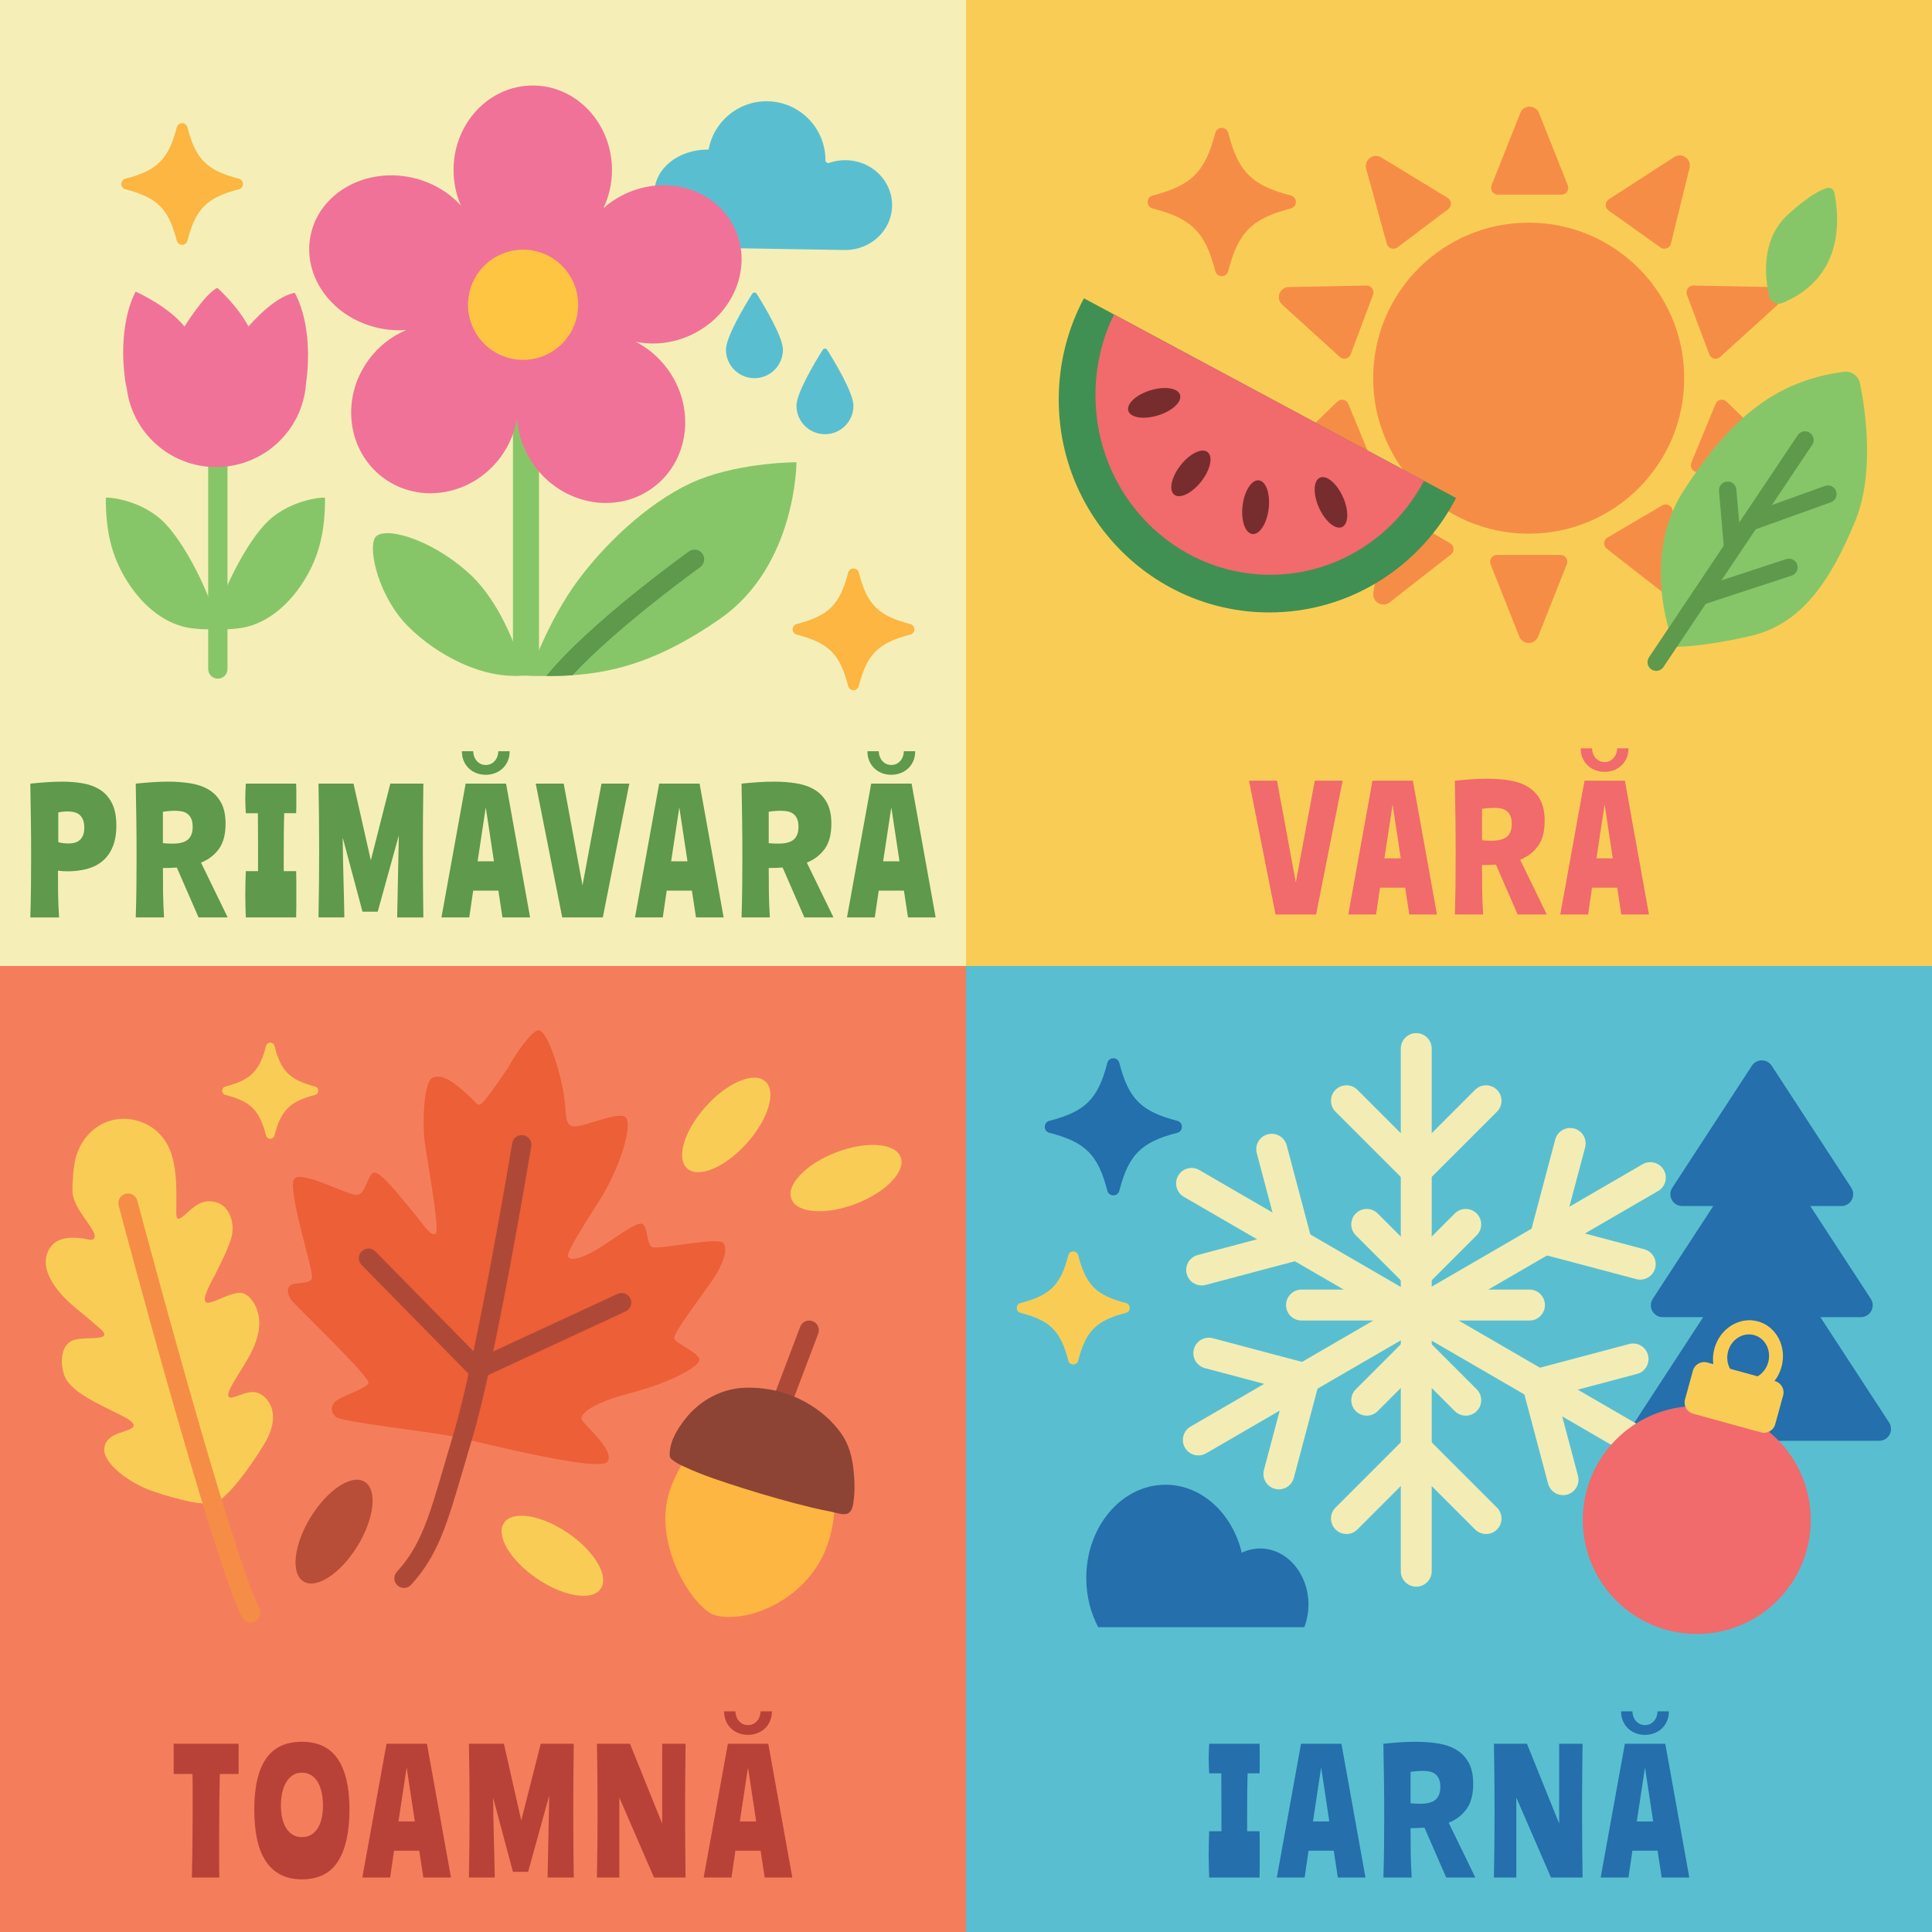 <?xml version="1.0" encoding="UTF-8"?>
<!DOCTYPE svg PUBLIC "-//W3C//DTD SVG 1.1//EN" "http://www.w3.org/Graphics/SVG/1.1/DTD/svg11.dtd">
<!-- Creator: CorelDRAW 2023 -->
<svg xmlns="http://www.w3.org/2000/svg" xml:space="preserve" width="100mm" height="100mm" version="1.1" style="shape-rendering:geometricPrecision; text-rendering:geometricPrecision; image-rendering:optimizeQuality; fill-rule:evenodd; clip-rule:evenodd"
viewBox="0 0 1944.82 1944.82"
 xmlns:xlink="http://www.w3.org/1999/xlink"
 xmlns:xodm="http://www.corel.com/coreldraw/odm/2003">
 <rect x="0" y="0" width="1944.82" height="1944.82" fill="#333333" stroke="none"/>
 <defs>
  <style type="text/css">
   <![CDATA[
    .fil6 {fill:#FEC542;fill-rule:nonzero}
    .fil1 {fill:#FCB641;fill-rule:nonzero}
    .fil8 {fill:#F68D47;fill-rule:nonzero}
    .fil15 {fill:#F47E5B;fill-rule:nonzero}
    .fil5 {fill:#F17298;fill-rule:nonzero}
    .fil10 {fill:#F16A6C;fill-rule:nonzero}
    .fil7 {fill:#F9CD55;fill-rule:nonzero}
    .fil17 {fill:#EC5F37;fill-rule:nonzero}
    .fil0 {fill:#F5EFB7;fill-rule:nonzero}
    .fil14 {fill:#F3EDB5;fill-rule:nonzero}
    .fil16 {fill:#B84E38;fill-rule:nonzero}
    .fil20 {fill:#B84238;fill-rule:nonzero}
    .fil18 {fill:#AF4937;fill-rule:nonzero}
    .fil19 {fill:#8D4435;fill-rule:nonzero}
    .fil11 {fill:#772D2E;fill-rule:nonzero}
    .fil3 {fill:#87C668;fill-rule:nonzero}
    .fil2 {fill:#59BFD0;fill-rule:nonzero}
    .fil4 {fill:#5E994C;fill-rule:nonzero}
    .fil9 {fill:#409053;fill-rule:nonzero}
    .fil12 {fill:#2370AD;fill-rule:nonzero}
    .fil13 {fill:#246FAC;fill-rule:nonzero}
   ]]>
  </style>
 </defs>
 <g id="Layer_x0020_1">
  <polygon class="fil0" points="972.41,972.41 -0,972.41 -0,0 972.41,0 "/>
  <path class="fil1" d="M240.42 190.57c-32.17,8.28 -43.46,19.57 -51.74,51.74 -1.42,5.52 -9.29,5.52 -10.71,0 -8.28,-32.17 -19.57,-43.46 -51.74,-51.74 -5.52,-1.42 -5.52,-9.29 0,-10.71 32.17,-8.28 43.46,-19.57 51.74,-51.74 1.42,-5.52 9.29,-5.52 10.71,0 8.28,32.17 19.57,43.47 51.74,51.74 5.52,1.42 5.52,9.29 0,10.71z"/>
  <path class="fil1" d="M916.24 638.85c-32.17,8.28 -43.46,19.57 -51.74,51.74 -1.42,5.52 -9.29,5.52 -10.71,0 -8.28,-32.17 -19.57,-43.46 -51.74,-51.74 -5.53,-1.42 -5.53,-9.29 0,-10.71 32.17,-8.28 43.46,-19.57 51.74,-51.74 1.42,-5.52 9.29,-5.52 10.71,0 8.28,32.17 19.57,43.47 51.74,51.74 5.52,1.42 5.52,9.29 0,10.71z"/>
  <path class="fil2" d="M850.86 161.24c-5.69,0 -11.14,0.96 -16.18,2.73 -1.85,0.65 -3.75,-0.73 -3.75,-2.69 0,-0.01 0,-0.03 0,-0.04 0,-32.76 -26.56,-59.32 -59.32,-59.32 -29.11,0 -53.31,20.97 -58.34,48.64 -0.33,-0.01 -0.65,-0.02 -0.98,-0.02 -29.54,0 -53.48,19.37 -53.48,43.27 0,4.98 1.05,9.76 2.97,14.22 0.07,0.17 0.12,0.33 0.16,0.5l0 0c5,23.54 25.6,40.5 49.66,40.89l139.27 2.26c26.05,0 47.16,-20.25 47.16,-45.22 0,-24.98 -21.11,-45.22 -47.16,-45.22z"/>
  <path class="fil2" d="M788.14 352.01c0,15.84 -12.84,28.69 -28.69,28.69 -15.84,0 -28.69,-12.85 -28.69,-28.69 0,-13.14 19.73,-45.63 26.47,-56.32 1.03,-1.63 3.41,-1.63 4.44,0 6.73,10.7 26.47,43.18 26.47,56.32z"/>
  <path class="fil2" d="M859.12 408.41c0,15.84 -12.84,28.69 -28.69,28.69 -15.84,0 -28.69,-12.85 -28.69,-28.69 0,-13.14 19.73,-45.63 26.47,-56.32 1.03,-1.63 3.41,-1.63 4.44,0 6.73,10.7 26.47,43.18 26.47,56.32z"/>
  <polygon class="fil3" points="542.6,680.15 516.35,680.15 516.35,410.84 542.6,410.84 "/>
  <path class="fil3" d="M528.02 679.71c0,0 -16.81,-67.25 -55.91,-102.59 -40.35,-36.47 -88,-48.13 -94.81,-35.49 -6.81,12.64 4.38,59.8 33.55,88.98 29.17,29.17 76.33,53.97 117.18,49.11z"/>
  <path class="fil3" d="M801.75 465.3c0,0 0,104.05 -76.82,157.53 -58.28,40.57 -103.12,53.73 -148.55,56.87 -8.76,0.6 -17.54,0.83 -26.45,0.82 -5.79,-0.01 -11.62,-0.13 -17.53,-0.31 0,0 18.48,-54.45 49.59,-96.27 31.12,-41.81 77.79,-83.63 121.55,-101.13 43.76,-17.5 98.21,-17.5 98.21,-17.5z"/>
  <path class="fil4" d="M704.83 570.93c-0.92,0.66 -83.25,59.9 -128.46,108.76 -8.76,0.6 -17.54,0.83 -26.45,0.82 42.55,-52.7 139.39,-122.4 143.57,-125.39 4.37,-3.13 10.44,-2.13 13.57,2.24 3.12,4.37 2.13,10.44 -2.24,13.57z"/>
  <path class="fil5" d="M739.49 229.68c-18.53,-39.11 -67.98,-54.5 -110.44,-34.38 -8.06,3.82 -15.28,8.63 -21.57,14.22 5.47,-11.53 8.55,-24.56 8.55,-38.37 0,-47 -35.7,-85.09 -79.74,-85.09 -44.04,0 -79.74,38.09 -79.74,85.09 0,12.76 2.64,24.85 7.35,35.72 -12.41,-13.69 -29.74,-23.98 -50.07,-28.26 -47.02,-9.89 -92.28,16.06 -101.1,57.97 -8.82,41.91 22.14,83.91 69.16,93.81 9.23,1.94 18.38,2.48 27.21,1.81 -14.63,6.08 -27.98,16.24 -38.16,30.19 -28.33,38.81 -21.44,92.05 15.37,118.92 36.81,26.87 89.62,17.19 117.94,-21.62 8.62,-11.81 13.96,-24.95 16.21,-38.28 1.18,17.16 7.38,34.42 18.89,49.38 29.62,38.47 83.02,47.03 119.28,19.11 36.26,-27.91 41.64,-81.73 12.02,-120.2 -8.56,-11.11 -19.11,-19.72 -30.65,-25.68 17.96,3.69 37.71,1.65 56.14,-7.08 42.47,-20.12 61.87,-68.14 43.34,-107.25z"/>
  <path class="fil6" d="M581.99 306.79c0,30.61 -24.82,55.43 -55.43,55.43 -30.61,0 -55.43,-24.82 -55.43,-55.43 0,-30.61 24.82,-55.43 55.43,-55.43 30.61,0 55.43,24.82 55.43,55.43z"/>
  <path class="fil3" d="M219.28 683.18c-5.37,0 -9.72,-4.35 -9.72,-9.72l0 -225.66c0,-5.37 4.35,-9.72 9.72,-9.72 5.37,0 9.72,4.36 9.72,9.72l0 225.66c0,5.38 -4.35,9.72 -9.72,9.72z"/>
  <path class="fil5" d="M296.67 294.8c-21.22,3.63 -46.52,33.88 -46.52,33.88 -11.43,-21.39 -31.35,-38.9 -31.35,-38.9 -12.64,5.83 -33.06,38.9 -33.06,38.9 -16.18,-19.78 -44.98,-33.25 -49.24,-35.16 -3.91,7.34 -17.55,37.48 -10.54,89.3 0.39,2.87 0.92,5.36 1.57,7.51 5.26,44.95 43.57,79.84 90.05,79.84 47.75,0 86.88,-36.82 90.42,-83.53 0.04,-0.3 0.09,-0.59 0.13,-0.9 7.82,-57.79 -10.06,-88.63 -11.45,-90.93z"/>
  <path class="fil3" d="M106.48 501.28c0,-1.37 33.06,0.97 56.4,22.37 23.34,21.39 50.57,78.23 56.4,106.69 0,0 0.97,5.13 -25.28,2.22 -26.26,-2.92 -49.59,-21.39 -66.12,-47.65 -16.53,-26.26 -21.39,-52.51 -21.39,-83.63z"/>
  <path class="fil3" d="M327.22 501.28c0,-1.37 -33.06,0.97 -56.4,22.37 -23.34,21.39 -50.57,78.23 -56.4,106.69 0,0 -0.97,5.13 25.28,2.22 26.26,-2.92 49.59,-21.39 66.12,-47.65 16.53,-26.26 21.39,-52.51 21.39,-83.63z"/>
  <polygon class="fil7" points="1944.82,972.41 972.41,972.41 972.41,0 1944.82,0 "/>
  <path class="fil8" d="M1299.44 209.86c-39.21,10.08 -52.97,23.84 -63.05,63.05 -1.73,6.73 -11.32,6.73 -13.05,0 -10.09,-39.21 -23.85,-52.97 -63.06,-63.05 -6.73,-1.74 -6.73,-11.33 0,-13.06 39.21,-10.08 52.97,-23.84 63.06,-63.05 1.73,-6.73 11.32,-6.73 13.05,0 10.08,39.21 23.84,52.97 63.05,63.05 6.73,1.73 6.73,11.32 0,13.06z"/>
  <path class="fil8" d="M1695.39 380.7c0,86.47 -70.09,156.56 -156.56,156.56 -86.47,0 -156.56,-70.09 -156.56,-156.56 0,-86.47 70.09,-156.56 156.56,-156.56 86.47,0 156.56,70.09 156.56,156.56z"/>
  <path class="fil8" d="M1539.81 195.94l-32.03 0c-4.83,0 -8.14,-4.87 -6.35,-9.36l17.33 -43.63 11.6 -29.19c3.39,-8.56 15.51,-8.56 18.9,0l11.6 29.19 17.33 43.63c1.79,4.49 -1.52,9.36 -6.35,9.36l-32.03 0z"/>
  <path class="fil8" d="M1538.84 558.65l32.03 0c4.83,0 8.14,4.87 6.35,9.36l-17.33 43.63 -11.6 29.19c-3.39,8.56 -15.51,8.56 -18.9,0l-11.6 -29.19 -17.33 -43.63c-1.79,-4.49 1.52,-9.36 6.35,-9.36l32.03 0z"/>
  <path class="fil8" d="M1645.76 524.86l27.64 -16.19c4.17,-2.44 9.49,0.09 10.22,4.87l7.11 46.4 4.76 31.05c1.39,9.1 -9.05,15.23 -16.32,9.56l-24.77 -19.32 -37.01 -28.88c-3.81,-2.98 -3.42,-8.85 0.75,-11.29l27.63 -16.2z"/>
  <path class="fil8" d="M1432.18 530.69l-27.63 -16.19c-4.17,-2.44 -9.49,0.09 -10.22,4.87l-7.11 46.4 -4.76 31.05c-1.39,9.1 9.05,15.23 16.32,9.56l24.77 -19.32 37.01 -28.88c3.81,-2.98 3.42,-8.85 -0.75,-11.29l-27.64 -16.2z"/>
  <path class="fil8" d="M1645.37 230.51l-26.08 -18.58c-3.94,-2.81 -3.8,-8.7 0.25,-11.32l39.43 -25.48 26.39 -17.06c7.73,-5 17.59,2.03 15.4,10.98l-7.5 30.5 -11.2 45.6c-1.15,4.69 -6.67,6.74 -10.61,3.94l-26.09 -18.58z"/>
  <path class="fil8" d="M1432.29 229.8l-25.57 19.28c-3.86,2.91 -9.44,1 -10.72,-3.66l-12.43 -45.28 -8.31 -30.29c-2.43,-8.88 7.23,-16.17 15.1,-11.39l26.84 16.34 40.1 24.4c4.13,2.52 4.42,8.4 0.56,11.31l-25.57 19.28z"/>
  <path class="fil8" d="M1709.34 326.67l-11.24 -29.99c-1.7,-4.53 1.7,-9.34 6.53,-9.25l46.94 0.91 31.41 0.6c9.2,0.18 13.46,11.52 6.63,17.71l-23.26 21.11 -34.76 31.54c-3.58,3.26 -9.31,1.87 -11.01,-2.66l-11.24 -29.98z"/>
  <path class="fil8" d="M1370.93 326.67l11.24 -29.99c1.7,-4.53 -1.7,-9.34 -6.53,-9.25l-46.94 0.91 -31.41 0.6c-9.21,0.18 -13.46,11.52 -6.64,17.71l23.27 21.11 34.76 31.54c3.58,3.26 9.31,1.87 11,-2.66l11.25 -29.98z"/>
  <path class="fil8" d="M1714.72 436.2l12.2 -29.61c1.85,-4.47 7.61,-5.67 11.09,-2.31l33.73 32.65 22.58 21.84c6.61,6.41 2,17.6 -7.21,17.48l-31.41 -0.4 -46.95 -0.59c-4.83,-0.07 -8.08,-4.98 -6.23,-9.45l12.19 -29.61z"/>
  <path class="fil8" d="M1369.49 436.2l-12.2 -29.61c-1.84,-4.47 -7.6,-5.67 -11.08,-2.31l-33.74 32.65 -22.57 21.84c-6.62,6.41 -2,17.6 7.21,17.48l31.41 -0.4 46.94 -0.59c4.83,-0.07 8.08,-4.98 6.24,-9.45l-12.2 -29.61z"/>
  <path class="fil3" d="M1794.41 304.91c-5.71,2.37 -12.2,-0.99 -13.57,-7.02 -4.21,-18.5 -8.51,-56.56 18.6,-81.53 18.96,-17.46 32.02,-24.89 39.6,-27.07 3.32,-0.95 6.74,1.08 7.43,4.46 3.96,19.27 13.33,83.99 -52.05,111.16z"/>
  <path class="fil3" d="M1685.67 651.03c0,0 -36.95,-86.77 9.72,-158.13 44.04,-67.32 88.08,-109.21 160.7,-118.63 7.65,-0.99 14.77,4.12 16.3,11.69 5.45,27.06 14.87,90.82 -4.88,138.67 -25.28,61.26 -54.45,104.05 -105.99,115.72 -51.54,11.67 -75.85,10.7 -75.85,10.7z"/>
  <path class="fil4" d="M1667.18 675.34c-1.67,0 -3.36,-0.48 -4.86,-1.48 -4.02,-2.69 -5.09,-8.13 -2.4,-12.15l149.75 -223.65c2.69,-4.02 8.13,-5.09 12.15,-2.4 4.02,2.69 5.09,8.13 2.4,12.15l-149.75 223.65c-1.69,2.52 -4.46,3.88 -7.28,3.88z"/>
  <path class="fil4" d="M1744 558.65c-4.49,0 -8.31,-3.44 -8.71,-8l-4.86 -56.4c-0.41,-4.81 3.15,-9.05 7.97,-9.47 4.8,-0.41 9.05,3.15 9.47,7.97l4.86 56.4c0.41,4.81 -3.15,9.05 -7.97,9.47 -0.25,0.02 -0.51,0.03 -0.76,0.03z"/>
  <path class="fil4" d="M1761.61 534.34c-3.59,0 -6.95,-2.22 -8.24,-5.8 -1.63,-4.54 0.72,-9.56 5.27,-11.19l78.43 -28.2c4.55,-1.63 9.56,0.73 11.19,5.28 1.64,4.54 -0.72,9.56 -5.27,11.19l-78.43 28.2c-0.97,0.35 -1.97,0.52 -2.96,0.52z"/>
  <path class="fil4" d="M1711.48 609.19c-3.68,0 -7.1,-2.34 -8.3,-6.03 -1.51,-4.59 0.99,-9.54 5.58,-11.05l89.34 -29.33c4.59,-1.51 9.54,0.99 11.05,5.58 1.51,4.59 -0.99,9.54 -5.59,11.05l-89.34 29.34c-0.9,0.29 -1.82,0.44 -2.73,0.44z"/>
  <path class="fil9" d="M1091.13 300.29c-16.18,30.29 -25.37,64.96 -25.37,101.8 0,118.42 94.91,214.42 211.99,214.42 81.68,0 152.56,-46.73 187.96,-115.21l-374.57 -201.01z"/>
  <path class="fil10" d="M1121.4 316.54c-11.95,24.41 -18.69,51.98 -18.69,81.18 0,99.89 78.8,180.87 176.01,180.87 66.8,0 124.92,-38.24 154.73,-94.6l-312.05 -167.45z"/>
  <path class="fil11" d="M1135.84 413.58c2.16,6.97 15.55,9.01 29.92,4.57 14.36,-4.44 24.26,-13.69 22.1,-20.66 -2.16,-6.97 -15.55,-9.01 -29.91,-4.57 -14.37,4.44 -24.27,13.69 -22.11,20.66z"/>
  <path class="fil11" d="M1182.05 497.97c5.75,4.49 17.91,-1.47 27.17,-13.32 9.26,-11.85 12.1,-25.1 6.34,-29.59 -5.75,-4.49 -17.91,1.48 -27.17,13.32 -9.25,11.85 -12.1,25.11 -6.34,29.59z"/>
  <path class="fil11" d="M1260.66 537.58c7.24,0.88 14.59,-10.5 16.41,-25.43 1.82,-14.93 -2.58,-27.74 -9.82,-28.63 -7.24,-0.88 -14.59,10.5 -16.4,25.43 -1.83,14.93 2.57,27.74 9.81,28.63z"/>
  <path class="fil11" d="M1350.93 530.54c6.66,-2.98 7.08,-16.52 0.93,-30.24 -6.15,-13.73 -16.52,-22.44 -23.18,-19.46 -6.66,2.98 -7.08,16.52 -0.93,30.25 6.15,13.72 16.52,22.43 23.18,19.45z"/>
  <polygon class="fil2" points="1944.82,1944.82 972.41,1944.82 972.41,972.41 1944.82,972.41 "/>
  <path class="fil7" d="M1133.38 1321.59c-29.87,7.68 -40.35,18.17 -48.04,48.05 -1.32,5.12 -8.63,5.12 -9.95,0 -7.68,-29.87 -18.17,-40.36 -48.05,-48.05 -5.12,-1.32 -5.12,-8.63 0,-9.95 29.87,-7.68 40.36,-18.16 48.05,-48.04 1.32,-5.13 8.63,-5.13 9.95,0 7.68,29.87 18.16,40.35 48.04,48.04 5.13,1.32 5.13,8.63 0,9.95z"/>
  <path class="fil12" d="M1185.07 1140.32c-36.26,9.34 -48.99,22.05 -58.32,58.32 -1.6,6.22 -10.47,6.22 -12.07,0 -9.34,-36.26 -22.05,-48.98 -58.32,-58.32 -6.22,-1.59 -6.22,-10.46 0,-12.07 36.26,-9.33 48.98,-22.05 58.32,-58.32 1.59,-6.22 10.46,-6.22 12.07,0 9.33,36.26 22.05,48.99 58.32,58.32 6.22,1.6 6.22,10.47 0,12.07z"/>
  <path class="fil13" d="M1763.48 1072.81l-80.07 122.81c-5.17,7.93 0.52,18.44 9.99,18.44l160.15 0c9.47,0 15.16,-10.5 9.99,-18.44l-80.08 -122.81c-4.7,-7.22 -15.27,-7.22 -19.97,0z"/>
  <path class="fil13" d="M1763.48 1154.49l-99.73 152.95c-5.16,7.93 0.53,18.44 9.99,18.44l199.47 0c9.46,0 15.15,-10.5 9.99,-18.44l-99.74 -152.95c-4.7,-7.22 -15.27,-7.22 -19.97,0z"/>
  <path class="fil13" d="M1763.48 1250.74l-118.13 181.17c-5.17,7.93 0.52,18.44 9.99,18.44l236.27 0c9.47,0 15.16,-10.5 9.99,-18.44l-118.14 -181.17c-4.7,-7.22 -15.27,-7.22 -19.97,0z"/>
  <path class="fil14" d="M1425.65 1597.18c-8.6,0 -15.56,-6.96 -15.56,-15.56l0 -526.07c0,-8.6 6.96,-15.56 15.56,-15.56 8.59,0 15.56,6.96 15.56,15.56l0 526.07c0,8.6 -6.97,15.56 -15.56,15.56z"/>
  <path class="fil14" d="M1423.95 1192.17c-3.99,0 -7.96,-1.52 -11.01,-4.56l-68.55 -68.55c-6.08,-6.07 -6.08,-15.93 0,-22 6.08,-6.08 15.93,-6.08 22.01,0l68.55 68.55c6.08,6.07 6.08,15.93 0,22 -3.03,3.04 -7.02,4.56 -11,4.56z"/>
  <path class="fil14" d="M1427.35 1192.17c-3.99,0 -7.96,-1.52 -11.01,-4.56 -6.08,-6.07 -6.08,-15.93 0,-22l68.55 -68.55c6.08,-6.08 15.93,-6.08 22.01,0 6.08,6.07 6.08,15.93 0,22l-68.55 68.55c-3.03,3.04 -7.02,4.56 -11,4.56z"/>
  <path class="fil14" d="M1495.9 1544.18c-3.99,0 -7.96,-1.52 -11.01,-4.56l-68.55 -68.55c-6.08,-6.07 -6.08,-15.93 0,-22 6.08,-6.08 15.93,-6.08 22.01,0l68.55 68.55c6.08,6.07 6.08,15.93 0,22 -3.03,3.04 -7.02,4.56 -11,4.56z"/>
  <path class="fil14" d="M1355.39 1544.18c-3.99,0 -7.96,-1.52 -11.01,-4.56 -6.08,-6.07 -6.08,-15.93 0,-22l68.55 -68.55c6.08,-6.08 15.93,-6.08 22.01,0 6.08,6.07 6.08,15.93 0,22l-68.55 68.55c-3.03,3.04 -7.02,4.56 -11,4.56z"/>
  <path class="fil14" d="M1424.44 1296.71c-3.99,0 -7.96,-1.52 -11.01,-4.56l-48.62 -48.62c-6.08,-6.07 -6.08,-15.93 0,-22 6.08,-6.08 15.93,-6.08 22.01,0l48.62 48.62c6.08,6.07 6.08,15.93 0,22 -3.04,3.04 -7.02,4.56 -11,4.56z"/>
  <path class="fil14" d="M1426.85 1296.71c-3.99,0 -7.96,-1.52 -11.01,-4.56 -6.07,-6.07 -6.07,-15.93 0,-22l48.62 -48.62c6.08,-6.08 15.93,-6.08 22.01,0 6.08,6.07 6.08,15.93 0,22l-48.62 48.62c-3.03,3.04 -7.02,4.56 -11,4.56z"/>
  <path class="fil14" d="M1475.47 1425.06c-3.99,0 -7.96,-1.52 -11.01,-4.56l-48.62 -48.62c-6.07,-6.07 -6.07,-15.93 0,-22 6.08,-6.08 15.93,-6.08 22.01,0l48.62 48.62c6.08,6.07 6.08,15.93 0,22 -3.03,3.04 -7.02,4.56 -11,4.56z"/>
  <path class="fil14" d="M1375.82 1425.06c-3.99,0 -7.96,-1.52 -11.01,-4.56 -6.08,-6.07 -6.08,-15.93 0,-22l48.62 -48.62c6.08,-6.08 15.93,-6.08 22.01,0 6.08,6.07 6.08,15.93 0,22l-48.62 48.62c-3.04,3.04 -7.02,4.56 -11,4.56z"/>
  <path class="fil14" d="M1654.47 1470.9c-2.64,0 -5.33,-0.68 -7.79,-2.1l-455.01 -264.06c-7.43,-4.31 -9.96,-13.83 -5.65,-21.27 4.32,-7.43 13.84,-9.96 21.27,-5.65l455.01 264.06c7.43,4.32 9.96,13.84 5.65,21.27 -2.89,4.97 -8.11,7.75 -13.48,7.75z"/>
  <path class="fil14" d="M1209.62 1293.97c-6.87,0 -13.18,-4.6 -15.02,-11.57 -2.21,-8.3 2.74,-16.82 11.05,-19.03l93.7 -24.88c8.3,-2.2 16.82,2.74 19.03,11.05 2.21,8.3 -2.74,16.82 -11.05,19.03l-93.7 24.88c-1.33,0.36 -2.68,0.53 -4.01,0.53z"/>
  <path class="fil14" d="M1305.03 1266.14c-6.88,0 -13.18,-4.6 -15.02,-11.56l-24.88 -93.71c-2.21,-8.3 2.74,-16.82 11.05,-19.03 8.29,-2.2 16.82,2.74 19.03,11.05l24.88 93.7c2.21,8.3 -2.74,16.83 -11.05,19.03 -1.34,0.36 -2.68,0.53 -4.01,0.53z"/>
  <path class="fil14" d="M1550.19 1408.43c-6.88,0 -13.18,-4.61 -15.02,-11.57 -2.21,-8.3 2.74,-16.82 11.05,-19.03l93.7 -24.88c8.3,-2.21 16.82,2.74 19.03,11.05 2.21,8.3 -2.74,16.82 -11.05,19.03l-93.7 24.88c-1.34,0.35 -2.68,0.53 -4.01,0.53z"/>
  <path class="fil14" d="M1573.38 1505.07c-6.88,0 -13.19,-4.61 -15.03,-11.57l-24.88 -93.7c-2.21,-8.3 2.74,-16.83 11.05,-19.03 8.3,-2.21 16.82,2.73 19.03,11.04l24.88 93.71c2.21,8.3 -2.74,16.82 -11.05,19.03 -1.33,0.35 -2.67,0.53 -4,0.53z"/>
  <path class="fil14" d="M1206.3 1465.07c-5.37,0 -10.59,-2.77 -13.48,-7.75 -4.31,-7.43 -1.78,-16.95 5.65,-21.27l455.01 -264.06c7.43,-4.31 16.95,-1.78 21.27,5.65 4.31,7.44 1.78,16.96 -5.65,21.27l-455.01 264.06c-2.45,1.42 -5.14,2.1 -7.79,2.1z"/>
  <path class="fil14" d="M1651.15 1288.14c-1.32,0 -2.66,-0.17 -4.01,-0.53l-93.7 -24.88c-8.3,-2.21 -13.25,-10.73 -11.05,-19.03 2.21,-8.3 10.74,-13.24 19.03,-11.05l93.7 24.88c8.31,2.21 13.25,10.73 11.05,19.03 -1.85,6.97 -8.14,11.57 -15.02,11.57z"/>
  <path class="fil14" d="M1555.74 1260.31c-1.32,0 -2.66,-0.17 -4.01,-0.53 -8.3,-2.2 -13.24,-10.73 -11.04,-19.03l24.88 -93.7c2.2,-8.3 10.73,-13.24 19.03,-11.05 8.3,2.21 13.24,10.73 11.04,19.03l-24.88 93.71c-1.85,6.96 -8.14,11.56 -15.02,11.56z"/>
  <path class="fil14" d="M1310.57 1402.59c-1.32,0 -2.66,-0.18 -4.01,-0.53l-93.7 -24.88c-8.3,-2.21 -13.25,-10.73 -11.05,-19.03 2.21,-8.3 10.74,-13.24 19.03,-11.05l93.71 24.88c8.3,2.21 13.24,10.73 11.04,19.03 -1.85,6.96 -8.14,11.57 -15.02,11.57z"/>
  <path class="fil14" d="M1287.4 1499.24c-1.32,0 -2.66,-0.18 -4.01,-0.53 -8.3,-2.21 -13.25,-10.73 -11.05,-19.03l24.88 -93.71c2.21,-8.3 10.74,-13.24 19.03,-11.04 8.3,2.2 13.25,10.73 11.05,19.03l-24.88 93.7c-1.85,6.96 -8.15,11.57 -15.02,11.57z"/>
  <path class="fil14" d="M1539.62 1329.28l-229.48 0c-8.6,0 -15.56,-6.96 -15.56,-15.56 0,-8.6 6.96,-15.56 15.56,-15.56l229.48 0c8.6,0 15.56,6.96 15.56,15.56 0,8.6 -6.96,15.56 -15.56,15.56z"/>
  <path class="fil10" d="M1822.78 1530.08c0,63.37 -51.37,114.74 -114.74,114.74 -63.37,0 -114.74,-51.37 -114.74,-114.74 0,-63.37 51.37,-114.74 114.74,-114.74 63.37,0 114.74,51.37 114.74,114.74z"/>
  <path class="fil7" d="M1779.94 1371.33c-3.32,12.07 -15.03,19.37 -26.18,16.31 -11.14,-3.06 -17.49,-15.33 -14.18,-27.4 3.32,-12.07 15.04,-19.37 26.19,-16.31 11.14,3.06 17.48,15.33 14.17,27.4zm-10.32 -41.18c-18.64,-5.11 -38.25,7.1 -43.8,27.3 -5.55,20.2 5.07,40.72 23.71,45.85 18.64,5.11 38.25,-7.1 43.8,-27.3 5.55,-20.2 -5.07,-40.72 -23.71,-45.85z"/>
  <path class="fil7" d="M1772.66 1441.88l-68.31 -18.77c-6.19,-1.7 -9.86,-8.16 -8.17,-14.34l7.99 -29.08c1.7,-6.18 8.15,-9.86 14.34,-8.16l68.32 18.78c6.18,1.69 9.86,8.15 8.16,14.34l-7.99 29.07c-1.69,6.18 -8.15,9.86 -14.34,8.16z"/>
  <path class="fil13" d="M1312.96 1638.02c2.67,-6.99 4.17,-14.71 4.17,-22.85 0,-31.15 -21.77,-56.4 -48.62,-56.4 -6.56,0 -12.81,1.52 -18.52,4.25 -9.41,-39.48 -40.22,-68.43 -76.77,-68.43 -44.04,0 -79.74,42.01 -79.74,93.84 0,18.21 4.41,35.2 12.04,49.59l207.44 0z"/>
  <polygon class="fil15" points="972.41,1944.82 -0,1944.82 -0,972.41 972.41,972.41 "/>
  <path class="fil7" d="M317.14 1102.17c-25.41,6.54 -34.33,15.46 -40.87,40.87 -1.12,4.37 -7.34,4.37 -8.46,0 -6.54,-25.41 -15.46,-34.33 -40.87,-40.87 -4.36,-1.12 -4.36,-7.33 0,-8.46 25.41,-6.53 34.33,-15.45 40.87,-40.86 1.12,-4.37 7.34,-4.37 8.46,0 6.54,25.41 15.46,34.33 40.87,40.86 4.36,1.13 4.36,7.34 0,8.46z"/>
  <path class="fil7" d="M751.7 1150.9c-21.71,24.21 -48.55,35.54 -59.95,25.32 -11.39,-10.22 -3.03,-38.13 18.69,-62.33 21.71,-24.2 48.55,-35.54 59.95,-25.32 11.39,10.22 3.03,38.13 -18.69,62.33z"/>
  <path class="fil7" d="M861.56 1211.76c-30.36,11.64 -59.42,9.49 -64.9,-4.8 -5.48,-14.29 14.7,-35.31 45.06,-46.95 30.37,-11.64 59.42,-9.48 64.9,4.81 5.48,14.28 -14.7,35.31 -45.06,46.94z"/>
  <path class="fil7" d="M540.44 1589c-26.88,-18.31 -41.68,-43.41 -33.06,-56.05 8.62,-12.65 37.39,-8.07 64.27,10.24 26.88,18.3 41.68,43.4 33.06,56.05 -8.62,12.65 -37.39,8.06 -64.26,-10.24z"/>
  <path class="fil16" d="M359.9 1556.27c-17,27.72 -41.35,43.71 -54.4,35.71 -13.05,-8 -9.85,-36.96 7.15,-64.67 17,-27.72 41.35,-43.71 54.4,-35.72 13.05,8 9.85,36.96 -7.15,64.68z"/>
  <path class="fil7" d="M75.36 1169.32c5.8,-29 31.48,-48.76 61.16,-41.59 18.22,4.4 31.29,17.65 36.5,35.47 5.51,18.85 4.44,38.31 4.44,57.65 0,5.83 0.97,8.75 8.75,1.94 7.78,-6.81 16.53,-16.53 31.12,-12.64 14.58,3.89 19.93,22.85 15.07,37.44 -4.16,12.48 -10.26,24.17 -16.08,35.92 -1.82,3.67 -13.7,23.68 -9.2,27.29 4.86,3.89 27.23,-12.64 37.92,-8.75 7.79,2.83 12.61,11.9 14.63,19.4 3.34,12.35 0.04,25.29 -5.18,36.64 -5.39,11.72 -12.88,22.14 -19.3,33.26 -1.51,2.62 -10.75,17.58 -1.18,15.34 8.08,-1.89 17.16,-7.56 25.62,-4.48 10.7,3.89 24.31,21.39 6.81,50.57 -17.5,29.17 -37.92,54.45 -48.62,59.32 -10.7,4.86 -39.87,-2.92 -63.21,-10.7 -23.34,-7.78 -51.54,-28.2 -49.59,-43.76 0.8,-6.38 4.89,-10.41 10.52,-13.22 5.68,-2.82 12.02,-3.51 17.38,-7.01 7.88,-5.15 -14.22,-14.17 -17.21,-15.74 -18.48,-9.72 -46.68,-21.39 -51.54,-38.9 -4.86,-17.5 0,-31.12 10.7,-34.03 10.7,-2.92 28.2,0 30.14,-4.86 1.08,-2.7 -6.21,-8.05 -7.72,-9.41 -6.02,-5.38 -12.26,-10.72 -18.57,-15.72 -16.1,-12.77 -42.09,-38.73 -29.14,-61.41 7.78,-13.61 25.28,-11.67 34.04,-10.7 3.63,0.41 11.91,4.14 11.7,-2.65 -0.05,-1.73 -0.86,-3.33 -1.69,-4.84 -6.94,-12.56 -20.71,-25.89 -20.71,-41.12 0,-16.53 2.43,-28.69 2.43,-28.69z"/>
  <path class="fil8" d="M252.35 1633.16c-3.57,0 -7,-1.96 -8.71,-5.38 -30.24,-60.48 -120.37,-399.75 -124.2,-414.16 -1.38,-5.19 1.72,-10.51 6.91,-11.89 5.19,-1.37 10.51,1.72 11.89,6.91 0.93,3.51 93.44,351.73 122.79,410.44 2.4,4.8 0.46,10.64 -4.35,13.04 -1.4,0.7 -2.88,1.03 -4.34,1.03z"/>
  <path class="fil17" d="M511.97 1074.03c1.94,-4.86 22.37,-36.95 30.14,-36.95 7.78,0 19.45,33.06 24.31,58.34 4.86,25.28 0.97,34.03 8.75,37.92 7.78,3.89 46.68,-15.56 54.45,-8.75 7.78,6.81 -5.35,51.05 -25.77,83.14 -20.42,32.09 -33.71,53.34 -31.93,57.3 1.78,3.96 11.51,2.99 28.04,-6.74 16.53,-9.72 40.84,-29.17 46.68,-26.26 5.83,2.92 3.89,20.42 9.72,23.34 5.83,2.92 67.1,-10.7 71.96,-3.89 4.86,6.81 -0.97,22.37 -11.67,37.92 -10.7,15.56 -39.87,53.48 -37.92,58.34 1.94,4.86 26.26,14.59 25.28,21.39 -0.97,6.81 -28.2,22.37 -69.04,33.06 -40.84,10.7 -50.57,21.39 -49.59,26.26 0.97,4.86 34.03,31.12 26.26,42.79 -7.78,11.67 -131.28,-20.42 -155.59,-25.28 -24.31,-4.86 -111.83,-14.59 -117.66,-19.45 -5.83,-4.86 -5.83,-11.28 0,-16.34 5.83,-5.06 30.14,-12.21 32.58,-17.87 2.43,-5.66 -75.36,-79.56 -78.28,-84.42 -2.92,-4.86 -4.86,-10.95 0,-14.23 4.86,-3.28 19.45,-0.36 21.39,-7.17 1.94,-6.81 -26.26,-92.38 -17.5,-100.16 8.75,-7.78 52.51,16.53 62.23,16.53 9.72,0 10.7,-20.42 17.5,-22.37 6.81,-1.94 28.2,26.26 38.9,38.9 10.7,12.64 18.48,26.26 23.34,22.37 4.86,-3.89 -10.7,-84.6 -11.67,-98.21 -0.97,-13.61 -0.97,-56.4 9.73,-59.32 12.65,-3.45 27.47,12.01 35.98,19.45 7.78,6.81 7.78,10.7 12.64,6.81 4.86,-3.89 26.74,-36.47 26.74,-36.47z"/>
  <path class="fil18" d="M406.66 1598.5c-2.34,0 -4.69,-0.84 -6.55,-2.54 -3.97,-3.63 -4.25,-9.77 -0.63,-13.74 23.99,-26.28 32.08,-53.96 48.21,-109.11 2.75,-9.38 5.86,-20.03 9.27,-31.39 22.89,-76.32 58.3,-288.86 58.65,-291 0.88,-5.3 5.89,-8.87 11.19,-7.99 5.3,0.88 8.88,5.88 8,11.18 -1.46,8.78 -35.96,215.9 -59.21,293.4 -3.39,11.3 -6.36,21.45 -9.23,31.26 -16.43,56.21 -25.49,87.16 -52.51,116.77 -1.92,2.1 -4.55,3.17 -7.19,3.17z"/>
  <path class="fil18" d="M480.86 1388.11c-2.56,0 -5.07,-1.01 -6.94,-2.91l-109.88 -111.83c-3.77,-3.83 -3.71,-9.99 0.12,-13.75 3.83,-3.76 9.99,-3.71 13.75,0.12l105.08 106.95c50.08,-23.17 135.78,-62.83 138.48,-64.13 4.8,-2.4 10.61,-0.44 13.01,4.37 2.4,4.8 0.42,10.66 -4.39,13.06 -1.98,0.99 -121.26,56.18 -145.16,67.23 -1.31,0.6 -2.7,0.89 -4.08,0.89z"/>
  <path class="fil1" d="M720.46 1626.15c34.41,8.31 94.45,-17.5 112.85,-72.13 18.4,-54.63 -2.3,-110.9 -46.23,-125.7 -43.93,-14.79 -94.45,17.5 -112.85,72.13 -18.4,54.63 24.93,120.56 46.23,125.7z"/>
  <path class="fil18" d="M779.38 1441.6c-1.15,0 -2.31,-0.2 -3.44,-0.63 -5.02,-1.91 -7.55,-7.52 -5.65,-12.53l35.19 -92.89c1.9,-5.02 7.52,-7.55 12.54,-5.64 5.02,1.9 7.55,7.51 5.65,12.53l-35.19 92.88c-1.47,3.89 -5.17,6.28 -9.09,6.28z"/>
  <path class="fil19" d="M692.42 1425.17c13.68,-15.92 33.38,-26.43 54.08,-28.02 7.39,-0.57 14.84,-0.22 22.2,0.65 41.81,4.98 71.96,31.86 82.65,52.77 6.13,11.99 7.89,25.55 8.62,38.9 0.35,6.43 0.34,12.93 -0.44,19.33 -0.58,4.74 -1.01,11.88 -5.68,14.48 -4.49,2.49 -12.11,-0.53 -16.79,-1.45 -6.56,-1.28 -13.1,-2.64 -19.6,-4.21 -23.13,-5.56 -46.03,-12.15 -68.73,-19.3 -20.13,-6.35 -40.52,-12.86 -59.74,-21.79 -4.31,-2 -8.64,-4.06 -12.37,-7.1 -0.72,-0.58 -1.42,-1.21 -1.87,-2.02 -0.62,-1.14 -0.67,-2.5 -0.64,-3.79 0.32,-13.83 8.46,-26.34 16.81,-36.63 0.49,-0.61 1,-1.22 1.51,-1.81z"/>
  <path class="fil10" d="M1323.53 785.88l27.99 0 -26.68 134.69 -40.84 0 -26.68 -134.69 28.16 0 18.93 102.42 19.1 -102.42zm33.69 134.69l24.37 -134.69 40.67 0 24.21 134.69 -27.83 0 -4.12 -27 -25.36 0 -3.95 27 -27.99 0zm36.39 -56.48l16.46 0 -8.23 -54.34 -8.23 54.34zm70.9 56.48c0.33,-10.43 0.55,-20.83 0.66,-31.2 0.11,-10.37 0.16,-20.23 0.16,-29.56 0,-13.28 -0.08,-25.91 -0.25,-37.87 -0.16,-11.96 -0.36,-23.99 -0.58,-36.06 5.38,-0.55 10.79,-1.02 16.22,-1.4 5.43,-0.39 10.95,-0.58 16.55,-0.58 8.01,0 15.53,0.58 22.56,1.73 7.03,1.15 13.12,3.29 18.28,6.42 5.16,3.13 9.25,7.44 12.27,12.93 3.02,5.49 4.53,12.57 4.53,21.24 0,10.76 -2.22,19.21 -6.67,25.36 -4.45,6.15 -10.46,10.76 -18.03,13.83l26.84 55.16 -29.31 0 -21.9 -50.22c-4.5,0.33 -9.17,0.49 -13.99,0.49 0,8.45 0.05,16.74 0.16,24.86 0.11,8.12 0.44,16.41 0.99,24.86l-28.49 0zm27.33 -74.76c3.4,0.33 6.53,0.49 9.39,0.49 7.46,0 12.76,-1.4 15.89,-4.2 3.13,-2.8 4.69,-7 4.69,-12.6 0,-3.4 -0.47,-6.15 -1.4,-8.23 -0.93,-2.09 -2.19,-3.73 -3.79,-4.94 -1.59,-1.21 -3.46,-2.03 -5.6,-2.47 -2.14,-0.44 -4.42,-0.66 -6.83,-0.66 -1.76,0 -3.7,0.08 -5.85,0.25 -2.14,0.17 -4.31,0.41 -6.5,0.74l0 31.61zm78.8 74.76l24.37 -134.69 40.67 0 24.21 134.69 -27.83 0 -4.12 -27 -25.36 0 -3.95 27 -27.99 0zm36.39 -56.48l16.46 0 -8.23 -54.34 -8.23 54.34zm32.27 -110.82c0,3.84 -0.68,7.25 -2.06,10.21 -1.37,2.96 -3.16,5.43 -5.35,7.41 -2.19,1.98 -4.75,3.49 -7.66,4.53 -2.91,1.04 -5.9,1.56 -8.97,1.56 -3.18,0 -6.2,-0.52 -9.06,-1.56 -2.85,-1.04 -5.38,-2.55 -7.57,-4.53 -2.2,-1.98 -3.98,-4.45 -5.35,-7.41 -1.37,-2.96 -2.06,-6.37 -2.06,-10.21l11.36 0c0.22,4.17 1.51,7.52 3.87,10.04 2.36,2.52 5.3,3.79 8.81,3.79 3.51,0 6.45,-1.26 8.81,-3.79 2.36,-2.52 3.65,-5.87 3.87,-10.04l11.36 0z"/>
  <path class="fil13" d="M1229.54 1843.4l0 -26.68c0,-7.02 -0.03,-13.01 -0.08,-17.95 -0.06,-4.94 -0.08,-9.49 -0.08,-13.67l-12.18 0c-0.11,-2.52 -0.22,-4.99 -0.33,-7.41 -0.11,-2.42 -0.17,-4.89 -0.17,-7.41 0,-2.52 0.05,-5.05 0.17,-7.58 0.11,-2.52 0.22,-4.99 0.33,-7.41l50.71 0c0.11,2.53 0.17,5.02 0.17,7.49 0,2.47 0,4.97 0,7.49 0,2.52 0,4.99 0,7.41 0,2.42 -0.05,4.89 -0.17,7.41l-12.02 0c-0.22,7.36 -0.36,14.6 -0.41,21.74 -0.05,7.14 -0.08,15.09 -0.08,23.88l0 12.68 12.51 0c0.11,3.95 0.17,7.85 0.17,11.69 0,3.84 0,7.74 0,11.69 0,3.84 0,7.71 0,11.61 0,3.9 -0.05,7.77 -0.17,11.61l-50.71 0c-0.11,-3.84 -0.22,-7.71 -0.33,-11.61 -0.11,-3.9 -0.17,-7.77 -0.17,-11.61 0,-3.95 0.05,-7.85 0.17,-11.69 0.11,-3.84 0.22,-7.74 0.33,-11.69l12.35 0zm55.75 46.6l24.37 -134.69 40.67 0 24.21 134.69 -27.83 0 -4.12 -27 -25.36 0 -3.95 27 -27.99 0zm36.39 -56.48l16.46 0 -8.23 -54.34 -8.23 54.34zm70.9 56.48c0.33,-10.43 0.55,-20.83 0.66,-31.2 0.11,-10.37 0.16,-20.23 0.16,-29.56 0,-13.28 -0.08,-25.91 -0.25,-37.87 -0.16,-11.96 -0.36,-23.99 -0.58,-36.06 5.38,-0.55 10.79,-1.02 16.22,-1.4 5.43,-0.39 10.95,-0.58 16.55,-0.58 8.01,0 15.53,0.58 22.56,1.73 7.03,1.15 13.12,3.29 18.28,6.42 5.16,3.13 9.25,7.44 12.27,12.93 3.02,5.49 4.53,12.57 4.53,21.24 0,10.76 -2.22,19.21 -6.67,25.36 -4.45,6.15 -10.46,10.76 -18.03,13.83l26.84 55.16 -29.31 0 -21.9 -50.22c-4.5,0.33 -9.17,0.49 -13.99,0.49 0,8.45 0.05,16.74 0.16,24.86 0.11,8.12 0.44,16.41 0.99,24.86l-28.49 0zm27.33 -74.76c3.4,0.33 6.53,0.49 9.39,0.49 7.46,0 12.76,-1.4 15.89,-4.2 3.13,-2.8 4.69,-7 4.69,-12.6 0,-3.4 -0.47,-6.15 -1.4,-8.23 -0.93,-2.09 -2.19,-3.73 -3.79,-4.94 -1.59,-1.21 -3.46,-2.03 -5.6,-2.47 -2.14,-0.44 -4.42,-0.66 -6.83,-0.66 -1.76,0 -3.7,0.08 -5.85,0.25 -2.14,0.17 -4.31,0.41 -6.5,0.74l0 31.61zm149.61 -59.94l23.55 0c-0.33,22.39 -0.49,44.84 -0.49,67.35 0,22.5 0.16,44.95 0.49,67.35l-31.78 0 -34.91 -80.52 0 80.52 -22.56 0c0.22,-11.31 0.39,-22.53 0.49,-33.67 0.11,-11.14 0.17,-22.37 0.17,-33.67 0,-11.31 -0.06,-22.53 -0.17,-33.67 -0.11,-11.14 -0.27,-22.37 -0.49,-33.67l33.26 0 32.44 80.36 0 -80.36zm41.76 134.69l24.37 -134.69 40.67 0 24.21 134.69 -27.83 0 -4.12 -27 -25.36 0 -3.95 27 -27.99 0zm36.39 -56.48l16.46 0 -8.23 -54.34 -8.23 54.34zm32.27 -110.82c0,3.84 -0.68,7.25 -2.06,10.21 -1.37,2.96 -3.16,5.43 -5.35,7.41 -2.19,1.98 -4.75,3.49 -7.66,4.53 -2.91,1.04 -5.9,1.56 -8.97,1.56 -3.18,0 -6.2,-0.52 -9.06,-1.56 -2.85,-1.04 -5.38,-2.55 -7.57,-4.53 -2.2,-1.98 -3.98,-4.45 -5.35,-7.41 -1.37,-2.96 -2.06,-6.37 -2.06,-10.21l11.36 0c0.22,4.17 1.51,7.52 3.87,10.04 2.36,2.52 5.3,3.79 8.81,3.79 3.51,0 6.45,-1.26 8.81,-3.79 2.36,-2.52 3.65,-5.87 3.87,-10.04l11.36 0z"/>
  <path class="fil20" d="M240.21 1785.77l-18.94 0c-0.22,9.77 -0.38,19.68 -0.49,29.72 -0.11,10.04 -0.16,20.89 -0.16,32.52 0,7.46 0,13.47 0,18.03 0,4.55 0,8.29 0,11.2 0,2.91 0.03,5.27 0.08,7.08 0.05,1.81 0.08,3.7 0.08,5.68l-27.66 0c0.11,-4.83 0.22,-9.85 0.33,-15.07 0.11,-5.21 0.19,-10.87 0.25,-16.96 0.05,-6.09 0.11,-12.68 0.16,-19.76 0.06,-7.08 0.08,-14.9 0.08,-23.46 0,-6.26 0,-11.69 0,-16.3 0,-4.61 -0.06,-8.84 -0.17,-12.68l-18.94 0 0 -30.46 65.37 0 0 30.46zm63.66 -32.44c16.36,0 28.43,5.82 36.23,17.45 7.79,11.64 11.69,28.54 11.69,50.72 0,22.5 -3.82,39.85 -11.44,52.03 -7.63,12.19 -19.79,18.28 -36.47,18.28 -8.23,0 -15.37,-1.56 -21.41,-4.69 -6.04,-3.13 -11.03,-7.68 -14.98,-13.67 -3.95,-5.98 -6.86,-13.34 -8.73,-22.06 -1.87,-8.73 -2.8,-18.69 -2.8,-29.89 0,-22.51 3.9,-39.49 11.69,-50.96 7.79,-11.47 19.87,-17.21 36.23,-17.21zm0 96c3.51,0 6.61,-0.8 9.3,-2.39 2.69,-1.59 4.91,-3.79 6.67,-6.59 1.76,-2.8 3.07,-6.15 3.95,-10.04 0.88,-3.9 1.32,-8.21 1.32,-12.93 0,-4.72 -0.44,-9.08 -1.32,-13.09 -0.88,-4.01 -2.19,-7.49 -3.95,-10.46 -1.76,-2.96 -3.98,-5.27 -6.67,-6.92 -2.69,-1.65 -5.79,-2.47 -9.3,-2.47 -3.51,0 -6.56,0.85 -9.14,2.55 -2.58,1.7 -4.78,4.03 -6.59,7 -1.81,2.96 -3.16,6.45 -4.03,10.46 -0.88,4.01 -1.32,8.32 -1.32,12.93 0,4.72 0.44,9.03 1.32,12.93 0.88,3.9 2.22,7.25 4.03,10.04 1.81,2.8 4.01,4.99 6.59,6.59 2.58,1.59 5.63,2.39 9.14,2.39zm60.86 40.67l24.37 -134.69 40.67 0 24.21 134.69 -27.83 0 -4.12 -27 -25.36 0 -3.95 27 -27.99 0zm36.39 -56.48l16.46 0 -8.23 -54.34 -8.23 54.34zm151.75 -26.02l-21.24 76.73 -15.31 0 -19.92 -74.59c0.11,13.39 0.36,26.89 0.74,40.51 0.38,13.61 0.69,26.89 0.9,39.85l-26.02 0c0.22,-11.31 0.39,-22.53 0.49,-33.67 0.11,-11.14 0.17,-22.37 0.17,-33.67 0,-11.31 -0.06,-22.53 -0.17,-33.67 -0.11,-11.14 -0.27,-22.37 -0.49,-33.67l35.24 0 17.45 77.23 19.6 -77.23 33.26 0c-0.33,22.39 -0.49,44.84 -0.49,67.35 0,22.5 0.16,44.95 0.49,67.35l-26.35 0 1.65 -82.5zm113.71 -52.2l23.55 0c-0.33,22.39 -0.49,44.84 -0.49,67.35 0,22.5 0.16,44.95 0.49,67.35l-31.78 0 -34.91 -80.52 0 80.52 -22.56 0c0.22,-11.31 0.39,-22.53 0.49,-33.67 0.11,-11.14 0.17,-22.37 0.17,-33.67 0,-11.31 -0.06,-22.53 -0.17,-33.67 -0.11,-11.14 -0.27,-22.37 -0.49,-33.67l33.26 0 32.44 80.36 0 -80.36zm41.76 134.69l24.37 -134.69 40.67 0 24.21 134.69 -27.83 0 -4.12 -27 -25.36 0 -3.95 27 -27.99 0zm36.39 -56.48l16.46 0 -8.23 -54.34 -8.23 54.34zm32.27 -110.82c0,3.84 -0.68,7.25 -2.06,10.21 -1.37,2.96 -3.16,5.43 -5.35,7.41 -2.19,1.98 -4.75,3.49 -7.66,4.53 -2.91,1.04 -5.9,1.56 -8.97,1.56 -3.18,0 -6.2,-0.52 -9.06,-1.56 -2.85,-1.04 -5.38,-2.55 -7.57,-4.53 -2.2,-1.98 -3.98,-4.45 -5.35,-7.41 -1.37,-2.96 -2.06,-6.37 -2.06,-10.21l11.36 0c0.22,4.17 1.51,7.52 3.87,10.04 2.36,2.52 5.3,3.79 8.81,3.79 3.51,0 6.45,-1.26 8.81,-3.79 2.36,-2.52 3.65,-5.87 3.87,-10.04l11.36 0z"/>
  <path class="fil4" d="M58.68 847.78c1.98,0.55 3.87,0.91 5.68,1.07 1.81,0.16 3.38,0.25 4.69,0.25 2.09,0 4.09,-0.25 6.01,-0.74 1.92,-0.49 3.6,-1.35 5.02,-2.55 1.43,-1.21 2.58,-2.83 3.46,-4.86 0.88,-2.03 1.32,-4.64 1.32,-7.82 0,-3.29 -0.47,-6.01 -1.4,-8.15 -0.93,-2.14 -2.17,-3.82 -3.7,-5.02 -1.54,-1.21 -3.32,-2.03 -5.35,-2.47 -2.03,-0.44 -4.14,-0.66 -6.34,-0.66 -3.18,0 -6.31,0.33 -9.39,0.99l0 29.97zm-28.16 75.74c0.33,-10.43 0.55,-20.83 0.66,-31.2 0.11,-10.37 0.16,-20.23 0.16,-29.56 0,-13.28 -0.08,-25.91 -0.25,-37.87 -0.16,-11.96 -0.36,-23.99 -0.58,-36.06 5.38,-0.55 10.79,-1.02 16.22,-1.4 5.43,-0.39 10.78,-0.58 16.05,-0.58 7.57,0 14.65,0.6 21.24,1.81 6.59,1.21 12.32,3.43 17.21,6.67 4.89,3.24 8.76,7.74 11.61,13.5 2.85,5.76 4.28,13.15 4.28,22.15 0,8.34 -1.21,15.45 -3.62,21.32 -2.42,5.87 -5.79,10.65 -10.13,14.33 -4.33,3.68 -9.52,6.34 -15.56,7.99 -6.04,1.65 -12.73,2.47 -20.09,2.47 -1.87,0 -3.49,-0.05 -4.86,-0.17 -1.37,-0.11 -2.88,-0.27 -4.53,-0.49 0,7.9 0.05,15.75 0.16,23.55 0.11,7.79 0.44,15.64 0.99,23.55l-28.98 0zm106.14 0c0.33,-10.43 0.55,-20.83 0.66,-31.2 0.11,-10.37 0.16,-20.23 0.16,-29.56 0,-13.28 -0.08,-25.91 -0.25,-37.87 -0.16,-11.96 -0.36,-23.99 -0.58,-36.06 5.38,-0.55 10.79,-1.02 16.22,-1.4 5.43,-0.39 10.95,-0.58 16.55,-0.58 8.01,0 15.53,0.58 22.56,1.73 7.03,1.15 13.12,3.29 18.28,6.42 5.16,3.13 9.25,7.44 12.27,12.93 3.02,5.49 4.53,12.57 4.53,21.24 0,10.76 -2.22,19.21 -6.67,25.36 -4.45,6.15 -10.46,10.76 -18.03,13.83l26.84 55.16 -29.31 0 -21.9 -50.22c-4.5,0.33 -9.17,0.49 -13.99,0.49 0,8.45 0.05,16.74 0.16,24.86 0.11,8.12 0.44,16.41 0.99,24.86l-28.49 0zm27.33 -74.76c3.4,0.33 6.53,0.49 9.39,0.49 7.46,0 12.76,-1.4 15.89,-4.2 3.13,-2.8 4.69,-7 4.69,-12.6 0,-3.4 -0.47,-6.15 -1.4,-8.23 -0.93,-2.09 -2.19,-3.73 -3.79,-4.94 -1.59,-1.21 -3.46,-2.03 -5.6,-2.47 -2.14,-0.44 -4.42,-0.66 -6.83,-0.66 -1.76,0 -3.7,0.08 -5.85,0.25 -2.14,0.17 -4.31,0.41 -6.5,0.74l0 31.61zm95.76 28.16l0 -26.68c0,-7.02 -0.03,-13.01 -0.08,-17.95 -0.06,-4.94 -0.08,-9.49 -0.08,-13.67l-12.18 0c-0.11,-2.52 -0.22,-4.99 -0.33,-7.41 -0.11,-2.42 -0.17,-4.89 -0.17,-7.41 0,-2.52 0.05,-5.05 0.17,-7.58 0.11,-2.52 0.22,-4.99 0.33,-7.41l50.71 0c0.11,2.53 0.17,5.02 0.17,7.49 0,2.47 0,4.97 0,7.49 0,2.52 0,4.99 0,7.41 0,2.42 -0.05,4.89 -0.17,7.41l-12.02 0c-0.22,7.36 -0.36,14.6 -0.41,21.74 -0.05,7.14 -0.08,15.09 -0.08,23.88l0 12.68 12.51 0c0.11,3.95 0.17,7.85 0.17,11.69 0,3.84 0,7.74 0,11.69 0,3.84 0,7.71 0,11.61 0,3.9 -0.05,7.77 -0.17,11.61l-50.71 0c-0.11,-3.84 -0.22,-7.71 -0.33,-11.61 -0.11,-3.9 -0.17,-7.77 -0.17,-11.61 0,-3.95 0.05,-7.85 0.17,-11.69 0.11,-3.84 0.22,-7.74 0.33,-11.69l12.35 0zm141.71 -35.9l-21.24 76.73 -15.31 0 -19.92 -74.59c0.11,13.39 0.36,26.89 0.74,40.51 0.38,13.61 0.69,26.89 0.9,39.85l-26.02 0c0.22,-11.31 0.39,-22.53 0.49,-33.67 0.11,-11.14 0.17,-22.37 0.17,-33.67 0,-11.31 -0.06,-22.53 -0.17,-33.67 -0.11,-11.14 -0.27,-22.37 -0.49,-33.67l35.24 0 17.45 77.23 19.6 -77.23 33.26 0c-0.33,22.39 -0.49,44.84 -0.49,67.35 0,22.5 0.16,44.95 0.49,67.35l-26.35 0 1.65 -82.5zm42.91 82.5l24.37 -134.69 40.67 0 24.21 134.69 -27.83 0 -4.12 -27 -25.36 0 -3.95 27 -27.99 0zm36.39 -56.48l16.46 0 -8.23 -54.34 -8.23 54.34zm32.27 -110.82c0,3.84 -0.68,7.25 -2.06,10.21 -1.37,2.96 -3.16,5.43 -5.35,7.41 -2.19,1.98 -4.75,3.49 -7.66,4.53 -2.91,1.04 -5.9,1.56 -8.97,1.56 -3.18,0 -6.2,-0.52 -9.06,-1.56 -2.85,-1.04 -5.38,-2.55 -7.57,-4.53 -2.2,-1.98 -3.98,-4.45 -5.35,-7.41 -1.37,-2.96 -2.06,-6.37 -2.06,-10.21l11.36 0c0.22,4.17 1.51,7.52 3.87,10.04 2.36,2.52 5.3,3.79 8.81,3.79 3.51,0 6.45,-1.26 8.81,-3.79 2.36,-2.52 3.65,-5.87 3.87,-10.04l11.36 0zm92.47 32.6l27.99 0 -26.68 134.69 -40.84 0 -26.68 -134.69 28.16 0 18.93 102.42 19.1 -102.42zm33.69 134.69l24.37 -134.69 40.67 0 24.21 134.69 -27.83 0 -4.12 -27 -25.36 0 -3.95 27 -27.99 0zm36.39 -56.48l16.46 0 -8.23 -54.34 -8.23 54.34zm70.9 56.48c0.33,-10.43 0.55,-20.83 0.66,-31.2 0.11,-10.37 0.16,-20.23 0.16,-29.56 0,-13.28 -0.08,-25.91 -0.25,-37.87 -0.16,-11.96 -0.36,-23.99 -0.58,-36.06 5.38,-0.55 10.79,-1.02 16.22,-1.4 5.43,-0.39 10.95,-0.58 16.55,-0.58 8.01,0 15.53,0.58 22.56,1.73 7.03,1.15 13.12,3.29 18.28,6.42 5.16,3.13 9.25,7.44 12.27,12.93 3.02,5.49 4.53,12.57 4.53,21.24 0,10.76 -2.22,19.21 -6.67,25.36 -4.45,6.15 -10.46,10.76 -18.03,13.83l26.84 55.16 -29.31 0 -21.9 -50.22c-4.5,0.33 -9.17,0.49 -13.99,0.49 0,8.45 0.05,16.74 0.16,24.86 0.11,8.12 0.44,16.41 0.99,24.86l-28.49 0zm27.33 -74.76c3.4,0.33 6.53,0.49 9.39,0.49 7.46,0 12.76,-1.4 15.89,-4.2 3.13,-2.8 4.69,-7 4.69,-12.6 0,-3.4 -0.47,-6.15 -1.4,-8.23 -0.93,-2.09 -2.19,-3.73 -3.79,-4.94 -1.59,-1.21 -3.46,-2.03 -5.6,-2.47 -2.14,-0.44 -4.42,-0.66 -6.83,-0.66 -1.76,0 -3.7,0.08 -5.85,0.25 -2.14,0.17 -4.31,0.41 -6.5,0.74l0 31.61zm78.8 74.76l24.37 -134.69 40.67 0 24.21 134.69 -27.83 0 -4.12 -27 -25.36 0 -3.95 27 -27.99 0zm36.39 -56.48l16.46 0 -8.23 -54.34 -8.23 54.34zm32.27 -110.82c0,3.84 -0.68,7.25 -2.06,10.21 -1.37,2.96 -3.16,5.43 -5.35,7.41 -2.19,1.98 -4.75,3.49 -7.66,4.53 -2.91,1.04 -5.9,1.56 -8.97,1.56 -3.18,0 -6.2,-0.52 -9.06,-1.56 -2.85,-1.04 -5.38,-2.55 -7.57,-4.53 -2.2,-1.98 -3.98,-4.45 -5.35,-7.41 -1.37,-2.96 -2.06,-6.37 -2.06,-10.21l11.36 0c0.22,4.17 1.51,7.52 3.87,10.04 2.36,2.52 5.3,3.79 8.81,3.79 3.51,0 6.45,-1.26 8.81,-3.79 2.36,-2.52 3.65,-5.87 3.87,-10.04l11.36 0z"/>
 </g>
</svg>
